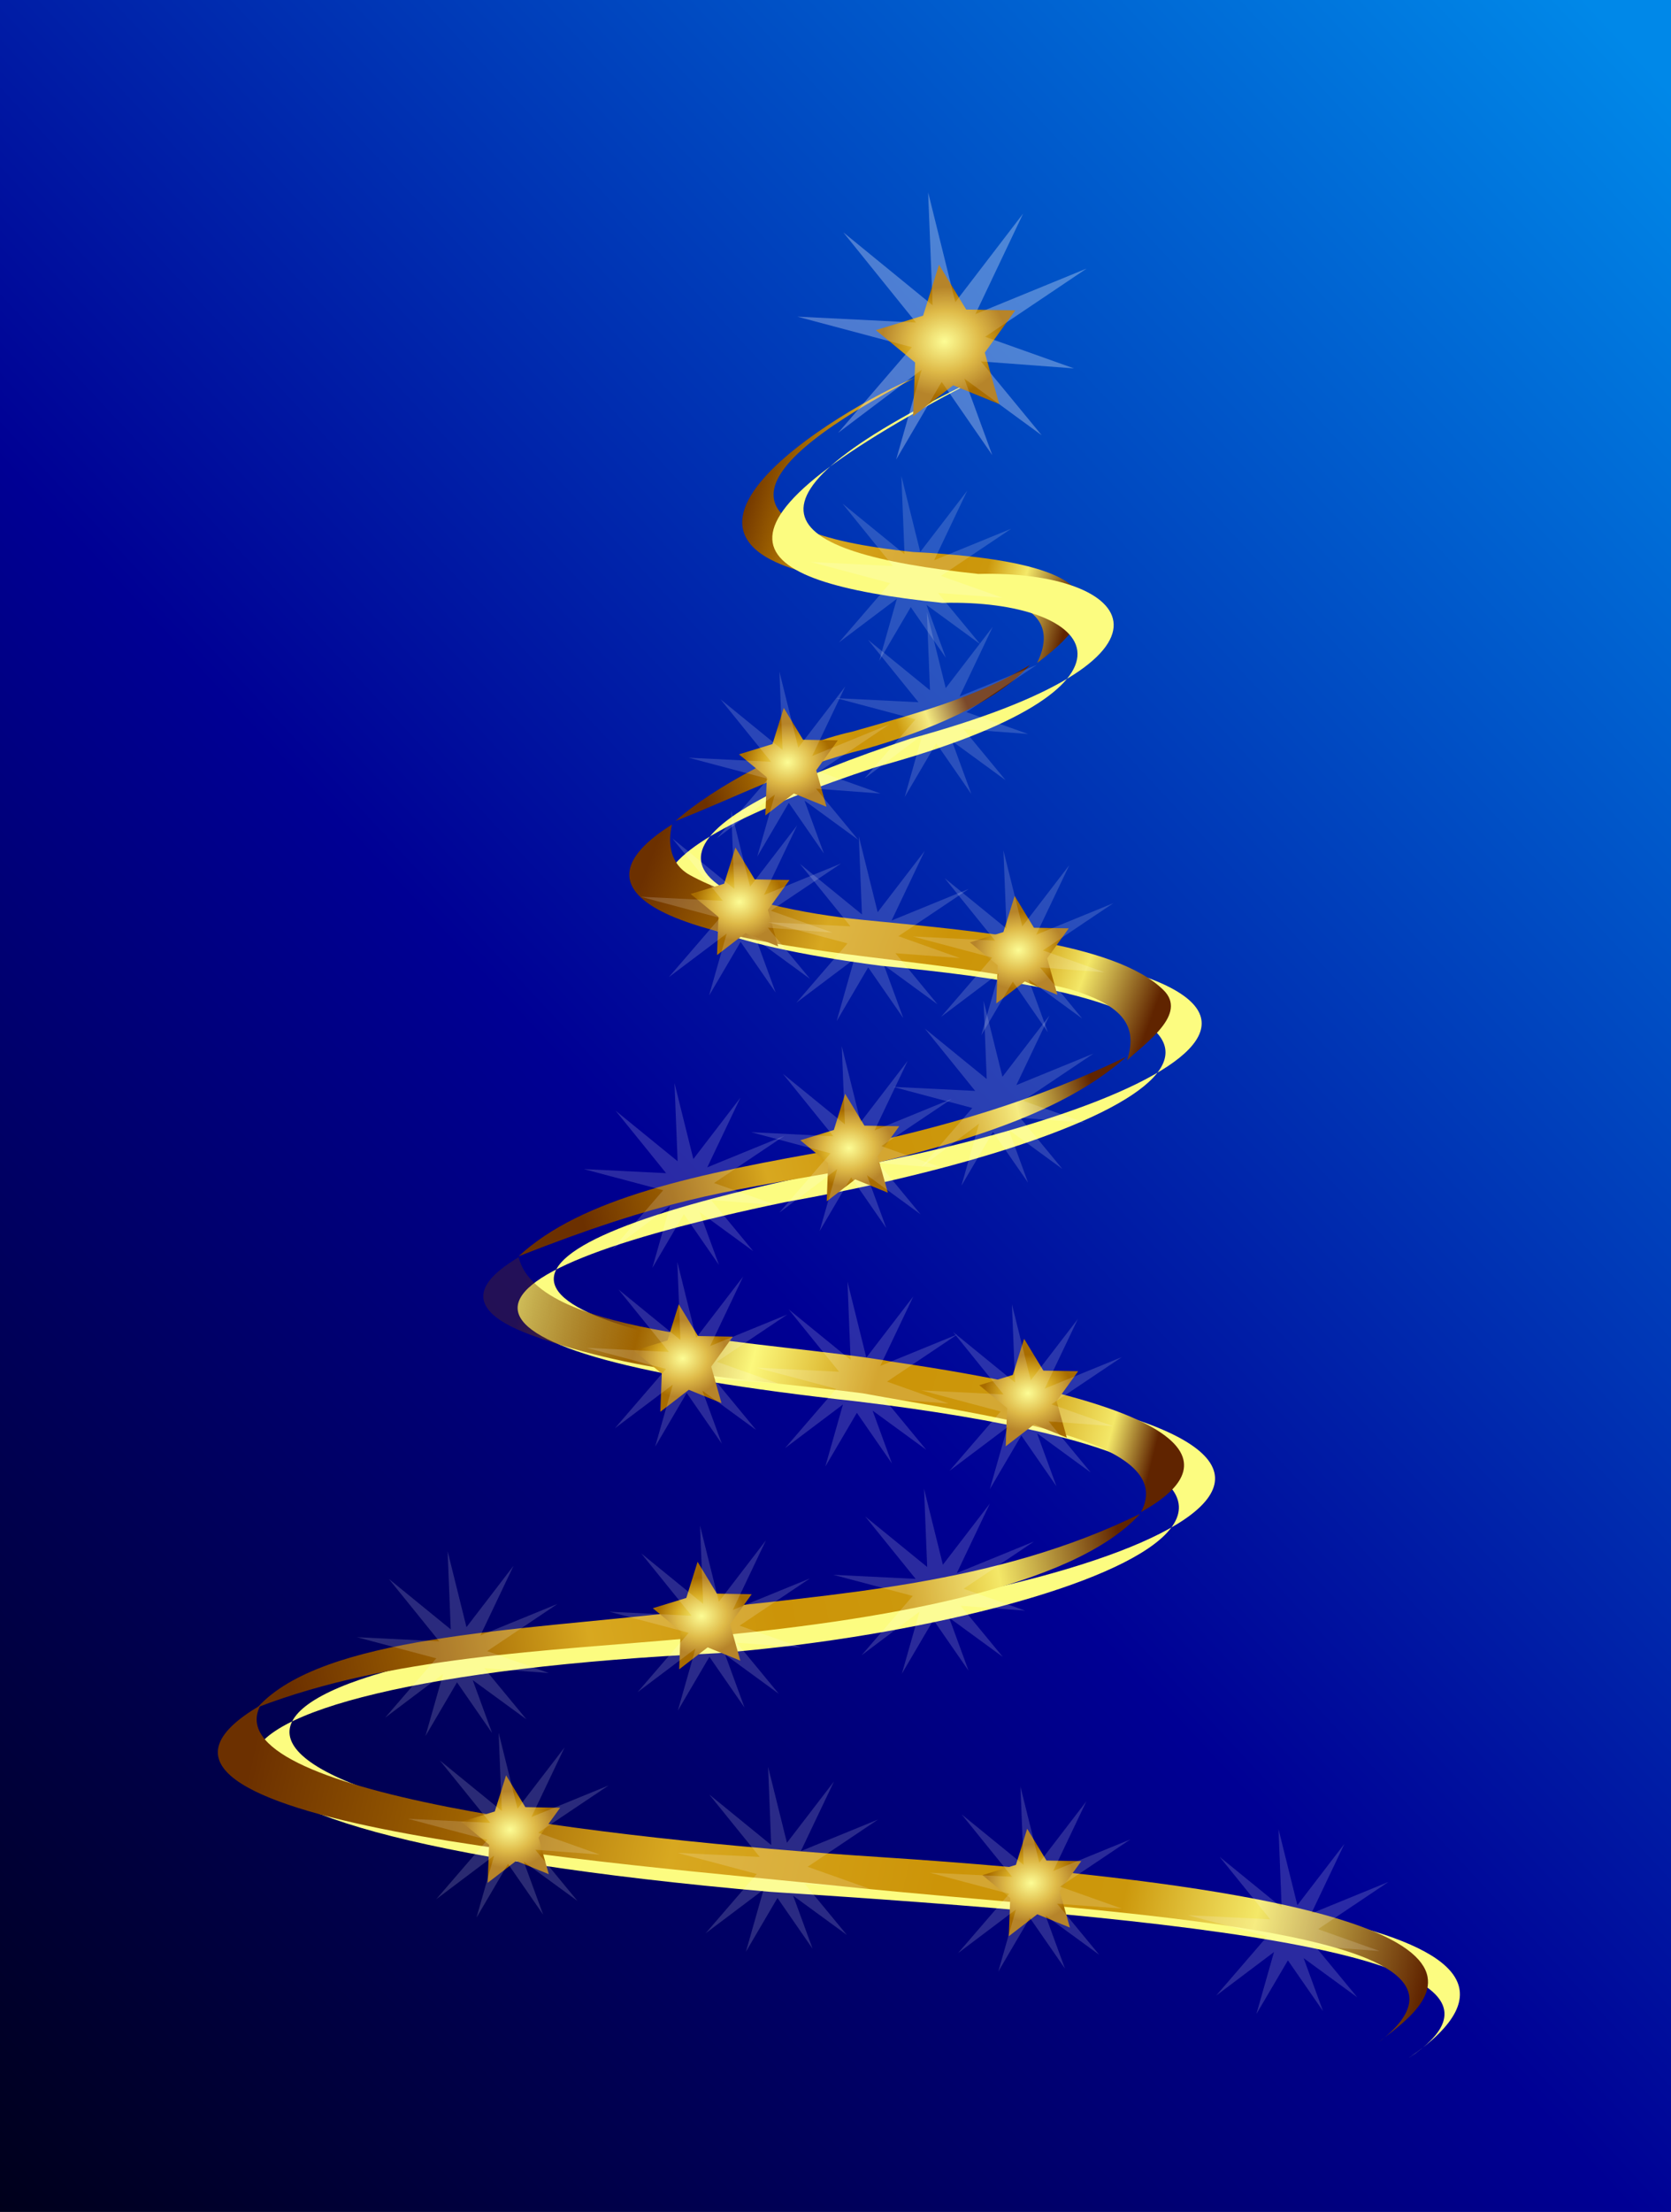 <svg xmlns="http://www.w3.org/2000/svg" xmlns:xlink="http://www.w3.org/1999/xlink" viewBox="0 0 349.4 462.32"><defs><linearGradient id="i" y2="473.56" xlink:href="#b" gradientUnits="userSpaceOnUse" x2="464.86" y1="435.06" x1="362.05"/><linearGradient id="b"><stop offset="0" stop-color="#6c3000"/><stop offset=".179" stop-color="#9c6000"/><stop offset=".36" stop-color="#d8a820"/><stop offset=".585" stop-color="#cc9408"/><stop offset=".739" stop-color="#cc980c"/><stop offset=".851" stop-color="#f4e868"/><stop offset="1" stop-color="#602400"/></linearGradient><linearGradient id="c" y2="146.5" gradientUnits="userSpaceOnUse" x2="595.07" gradientTransform="matrix(.599 0 0 .771 190.39 134.16)" y1="825.9" x1="28.91"><stop offset="0" stop-color="#000004"/><stop offset=".49" stop-color="#000094"/><stop offset="1" stop-color="#0088e8"/></linearGradient><linearGradient id="m" y2="676.42" xlink:href="#b" gradientUnits="userSpaceOnUse" x2="522.03" y1="622.43" x1="278.28"/><linearGradient id="d" y2="386.63" gradientUnits="userSpaceOnUse" x2="448.59" y1="366.78" x1="378.32"><stop offset="0" stop-color="#6c3000"/><stop offset=".131" stop-color="#9c6000"/><stop offset=".282" stop-color="#d8a820"/><stop offset=".585" stop-color="#cc9408"/><stop offset=".739" stop-color="#cc980c"/><stop offset=".851" stop-color="#f4e868"/><stop offset="1" stop-color="#602400"/></linearGradient><linearGradient id="h" y2="405.28" xlink:href="#b" gradientUnits="userSpaceOnUse" x2="427.15" y1="425.53" x1="372.37"/><linearGradient id="a"><stop offset="0" stop-color="#fcfc80"/><stop offset=".57" stop-color="#d8ac24"/><stop offset="1" stop-color="#a86c00"/></linearGradient><linearGradient id="j" y2="484.68" xlink:href="#b" gradientUnits="userSpaceOnUse" x2="453.35" y1="513.66" x1="346.96"/><linearGradient id="k" y2="560.11" gradientUnits="userSpaceOnUse" x2="466.85" y1="526.36" x1="335.05"><stop offset="0" stop-color="#6c3000" stop-opacity=".327"/><stop offset=".186" stop-color="#a06400"/><stop offset=".367" stop-color="#fcf87c"/><stop offset=".559" stop-color="#cc9408"/><stop offset=".79" stop-color="#cc980c"/><stop offset=".928" stop-color="#f4e868"/><stop offset="1" stop-color="#602400"/></linearGradient><linearGradient id="l" y2="578.37" xlink:href="#b" gradientUnits="userSpaceOnUse" x2="458.91" y1="611.71" x1="285.83"/><filter id="e" height="1.164" width="1.229" color-interpolation-filters="sRGB" y="-.082" x="-.114"><feGaussianBlur stdDeviation="12.013"/></filter><filter id="f" height="1.297" width="1.25" color-interpolation-filters="sRGB" y="-.149" x="-.125"><feGaussianBlur stdDeviation="4.907"/></filter><radialGradient id="g" xlink:href="#a" gradientUnits="userSpaceOnUse" cy="380.97" cx="557.4" gradientTransform="matrix(.891 -.096 .091 .703 25.76 166.9)" r="22.677"/></defs><path fill="url(#c)" d="M225.04 258.21h349.4v462.32h-349.4z" transform="translate(-225.04 -258.21)"/><path d="M441.9 396.78c6.688-13.821-11.84-15.264-31.173-16.312-64.525-5.037-8.808-37.461 5.618-43.316-36 18.787-42.548 32.121-.362 36.429 36.389 1.839 44.139 9.76 25.917 23.199z" fill="url(#d)" transform="translate(-225.04 -258.21)"/><path d="M422.06 384.22c32.328-.85 47.815 17.515-14.158 34.412-48.9 16.203-67.87 32.325 1.32 41.432 105.39 9.613 53.024 36.422-20.116 49.422-74.246 15.498-79.603 31.229 15.327 41.651 128.32 15.59 46.471 46.459-29.219 52.597-123.27 5.94-139.48 36.732 10.732 49.876 85.103 5.527 166.64 12.909 133.62 34.754 40.578-27.897-40.955-35.279-126.06-40.806-150.22-13.144-134-43.935-10.732-49.876 75.691-6.137 157.54-37.006 29.22-52.597-94.93-10.421-89.573-26.153-15.328-41.651 73.14-13.001 125.51-39.81 20.116-49.422-69.19-9.107-50.22-25.229-1.32-41.432 61.973-16.897 46.486-35.262 14.158-34.412-42.931-4.525-54.829-14.968 1.507-41.597-63.9 32.681-52.003 43.123-9.072 47.649z" filter="url(#e)" fill="#fcfc80" transform="translate(-225.04 -258.21)"/><path d="M588.67 410l-25.165-16.793 9.083 22.674-16.451-21.722-14.79 23.017 8.27-26.578-27.145 18.683 23.963-25.396-37.195-9.047 38.566 1.745-23.657-26.74 29.059 21.64-1.472-33.498 8.84 32.545 22.047-26.248-15.527 29.81 36.172-13.515-32.99 20.227 28.876 9.37-30.247-2.068z" transform="matrix(.643 0 0 .705 -160.696 -198.074)" opacity=".408" filter="url(#f)" fill="#fff"/><path transform="matrix(.643 0 0 .705 -160.696 -197.418)" d="M574.86 399.82l-14.967-5.557-13.063 9.18.66-15.953-12.767-9.587 15.375-4.302 5.173-15.104 8.842 13.293 15.963.252-9.91 12.517z" fill="url(#g)"/><path d="M574.86 399.82l-14.967-5.557-13.063 9.18.66-15.953-12.767-9.587 15.375-4.302 5.173-15.104 8.842 13.293 15.963.252-9.91 12.517z" transform="matrix(.456 0 0 .5 -64.62 -71.71)" fill="url(#g)"/><path d="M366.28 429.8c7.874-7.008 23.976-15.826 36.973-18.668 12.8-3.683 25.753-7.009 37.154-13.955-7.312 8.082-21.667 13.912-34.435 17.58-15.052 3.713-26.542 9.947-39.691 15.043z" fill="url(#h)" transform="translate(-225.04 -258.21)"/><path d="M365.56 430.53c-6.065 3.88-25.814 17.307 24.467 25.374 20.396 3.272 40.539 4.406 58.722 9.062 11.68 3.53 14.139 8.028 11.962 14.862 4.02-3.773 12.687-9.688 7.612-14.68-10.219-10.053-39.394-12.341-62.89-14.68-12.346-1.229-26.899-4.204-36.248-9.424-4.004-2.236-4.597-6.68-3.625-10.512z" fill="url(#i)" transform="translate(-225.04 -258.21)"/><path d="M400.72 498.31c21.046-4.184 41.176-10.201 59.809-19.211-9.59 8.49-25.508 16.756-61.984 24.286-22.732 4.045-34.664 5.455-65.065 17.399 13.099-12.171 36.955-17.227 67.24-22.474z" fill="url(#j)" transform="translate(-225.04 -258.21)"/><path d="M333.48 520.97c4.127 16.897 52.556 17.318 78.658 21.93 83.377 12.203 58.618 27.312 51.472 31.354 8.24-15.364-33.344-20.22-58.178-24.83-22.943-2.972-46.361-3.8-69.233-12.143-18.032-6.577-7.355-13.429-2.719-16.312z" fill="url(#k)" transform="translate(-225.04 -258.21)"/><path d="M278.93 615.03c13.53-14.913 53.799-15.933 88.445-19.936 32.652-3.773 65.719-5.582 96.057-20.48-13.968 15.439-53.721 22.349-93.157 25.917-31.687 2.867-63.363 3.807-91.345 14.499z" fill="url(#l)" transform="translate(-225.04 -258.21)"/><path d="M279.5 614.64c-9.648 18.113 70.678 27.882 129.45 31.71 152.11 9.905 111.74 32.391 104.33 38.738 31.05-23.807-57.026-26.899-111.2-32.527-47.068-4.89-164.55-13.448-122.59-37.921z" fill="url(#m)" transform="translate(-225.04 -258.21)"/><path transform="matrix(.456 0 0 .5 -89.32 -31.29)" d="M574.86 399.82l-14.967-5.557-13.063 9.18.66-15.953-12.767-9.587 15.375-4.302 5.173-15.104 8.842 13.293 15.963.252-9.91 12.517z" fill="url(#g)"/><path d="M574.86 399.82l-14.967-5.557-13.063 9.18.66-15.953-12.767-9.587 15.375-4.302 5.173-15.104 8.842 13.293 15.963.252-9.91 12.517z" transform="matrix(.456 0 0 .5 -59.01 -43.64)" fill="url(#g)"/><path d="M574.86 399.82l-14.967-5.557-13.063 9.18.66-15.953-12.767-9.587 15.375-4.302 5.173-15.104 8.842 13.293 15.963.252-9.91 12.517z" transform="matrix(.456 0 0 .5 -99.43 -2.1)" fill="url(#g)"/><path transform="matrix(.456 0 0 .5 -71.36 3.52)" d="M574.86 399.82l-14.967-5.557-13.063 9.18.66-15.953-12.767-9.587 15.375-4.302 5.173-15.104 8.842 13.293 15.963.252-9.91 12.517z" fill="url(#g)"/><path d="M574.86 399.82l-14.967-5.557-13.063 9.18.66-15.953-12.767-9.587 15.375-4.302 5.173-15.104 8.842 13.293 15.963.252-9.91 12.517z" transform="matrix(.456 0 0 .5 -41.04 8.01)" fill="url(#g)"/><path transform="matrix(.456 0 0 .5 -111.94 56.59)" d="M574.86 399.82l-14.967-5.557-13.063 9.18.66-15.953-12.767-9.587 15.375-4.302 5.173-15.104 8.842 13.293 15.963.252-9.91 12.517z" fill="url(#g)"/><path d="M574.86 399.82l-14.967-5.557-13.063 9.18.66-15.953-12.767-9.587 15.375-4.302 5.173-15.104 8.842 13.293 15.963.252-9.91 12.517z" transform="matrix(.456 0 0 .5 -76.49 49.37)" fill="url(#g)"/><path transform="matrix(.456 0 0 .5 -44.32 39.52)" d="M574.86 399.82l-14.967-5.557-13.063 9.18.66-15.953-12.767-9.587 15.375-4.302 5.173-15.104 8.842 13.293 15.963.252-9.91 12.517z" fill="url(#g)"/><path d="M574.86 399.82l-14.967-5.557-13.063 9.18.66-15.953-12.767-9.587 15.375-4.302 5.173-15.104 8.842 13.293 15.963.252-9.91 12.517z" transform="matrix(.456 0 0 .5 -111.28 93.35)" fill="url(#g)"/><path transform="matrix(.456 0 0 .5 -74.52 96.63)" d="M574.86 399.82l-14.967-5.557-13.063 9.18.66-15.953-12.767-9.587 15.375-4.302 5.173-15.104 8.842 13.293 15.963.252-9.91 12.517z" fill="url(#g)"/><path d="M574.86 399.82l-14.967-5.557-13.063 9.18.66-15.953-12.767-9.587 15.375-4.302 5.173-15.104 8.842 13.293 15.963.252-9.91 12.517z" transform="matrix(.456 0 0 .5 -39.07 100.57)" fill="url(#g)"/><path transform="matrix(.456 0 0 .5 -159.859 152.43)" d="M574.86 399.82l-14.967-5.557-13.063 9.18.66-15.953-12.767-9.587 15.375-4.302 5.173-15.104 8.842 13.293 15.963.252-9.91 12.517z" fill="url(#g)"/><path d="M574.86 399.82l-14.967-5.557-13.063 9.18.66-15.953-12.767-9.587 15.375-4.302 5.173-15.104 8.842 13.293 15.963.252-9.91 12.517z" transform="matrix(.456 0 0 .5 -107.34 147.18)" fill="url(#g)"/><path transform="matrix(.456 0 0 .5 -60.08 139.95)" d="M574.86 399.82l-14.967-5.557-13.063 9.18.66-15.953-12.767-9.587 15.375-4.302 5.173-15.104 8.842 13.293 15.963.252-9.91 12.517z" fill="url(#g)"/><path d="M574.86 399.82l-14.967-5.557-13.063 9.18.66-15.953-12.767-9.587 15.375-4.302 5.173-15.104 8.842 13.293 15.963.252-9.91 12.517z" transform="matrix(.456 0 0 .5 -147.387 191.81)" fill="url(#g)"/><path transform="matrix(.456 0 0 .5 -90.93 197.72)" d="M574.86 399.82l-14.967-5.557-13.063 9.18.66-15.953-12.767-9.587 15.375-4.302 5.173-15.104 8.842 13.293 15.963.252-9.91 12.517z" fill="url(#g)"/><path d="M574.86 399.82l-14.967-5.557-13.063 9.18.66-15.953-12.767-9.587 15.375-4.302 5.173-15.104 8.842 13.293 15.963.252-9.91 12.517z" transform="matrix(.456 0 0 .5 -38.42 202.97)" fill="url(#g)"/><path transform="matrix(.456 0 0 .5 17.38 210.85)" d="M574.86 399.82l-14.967-5.557-13.063 9.18.66-15.953-12.767-9.587 15.375-4.302 5.173-15.104 8.842 13.293 15.963.252-9.91 12.517z" fill="url(#g)"/><path d="M588.67 410l-25.165-16.793 9.083 22.674-16.451-21.722-14.79 23.017 8.27-26.578-27.145 18.683 23.963-25.396-37.195-9.047 38.566 1.745-23.657-26.74 29.059 21.64-1.472-33.498 8.84 32.545 22.047-26.248-15.527 29.81 36.172-13.515-32.99 20.227 28.876 9.37-30.247-2.068z" transform="matrix(.446 0 0 .488 -57.6 -65.46)" opacity=".408" filter="url(#f)" fill="#fff"/><path d="M588.67 410l-25.165-16.793 9.083 22.674-16.451-21.722-14.79 23.017 8.27-26.578-27.145 18.683 23.963-25.396-37.195-9.047 38.566 1.745-23.657-26.74 29.059 21.64-1.472-33.498 8.84 32.545 22.047-26.248-15.527 29.81 36.172-13.515-32.99 20.227 28.876 9.37-30.247-2.068z" transform="matrix(.446 0 0 .488 -52.27 -37)" opacity=".408" filter="url(#f)" fill="#fff"/><path d="M588.67 410l-25.165-16.793 9.083 22.674-16.451-21.722-14.79 23.017 8.27-26.578-27.145 18.683 23.963-25.396-37.195-9.047 38.566 1.745-23.657-26.74 29.059 21.64-1.472-33.498 8.84 32.545 22.047-26.248-15.527 29.81 36.172-13.515-32.99 20.227 28.876 9.37-30.247-2.068z" transform="matrix(.446 0 0 .488 -83.1 -24.55)" opacity=".408" filter="url(#f)" fill="#fff"/><path d="M588.67 410l-25.165-16.793 9.083 22.674-16.451-21.722-14.79 23.017 8.27-26.578-27.145 18.683 23.963-25.396-37.195-9.047 38.566 1.745-23.657-26.74 29.059 21.64-1.472-33.498 8.84 32.545 22.047-26.248-15.527 29.81 36.172-13.515-32.99 20.227 28.876 9.37-30.247-2.068z" transform="matrix(.446 0 0 .488 -93.18 4.51)" opacity=".408" filter="url(#f)" fill="#fff"/><path d="M588.67 410l-25.165-16.793 9.083 22.674-16.451-21.722-14.79 23.017 8.27-26.578-27.145 18.683 23.963-25.396-37.195-9.047 38.566 1.745-23.657-26.74 29.059 21.64-1.472-33.498 8.84 32.545 22.047-26.248-15.527 29.81 36.172-13.515-32.99 20.227 28.876 9.37-30.247-2.068z" transform="matrix(.446 0 0 .488 -66.5 9.84)" opacity=".408" filter="url(#f)" fill="#fff"/><path d="M588.67 410l-25.165-16.793 9.083 22.674-16.451-21.722-14.79 23.017 8.27-26.578-27.145 18.683 23.963-25.396-37.195-9.047 38.566 1.745-23.657-26.74 29.059 21.64-1.472-33.498 8.84 32.545 22.047-26.248-15.527 29.81 36.172-13.515-32.99 20.227 28.876 9.37-30.247-2.068z" transform="matrix(.446 0 0 .488 -36.26 12.81)" opacity=".408" filter="url(#f)" fill="#fff"/><path d="M588.67 410l-25.165-16.793 9.083 22.674-16.451-21.722-14.79 23.017 8.27-26.578-27.145 18.683 23.963-25.396-37.195-9.047 38.566 1.745-23.657-26.74 29.059 21.64-1.472-33.498 8.84 32.545 22.047-26.248-15.527 29.81 36.172-13.515-32.99 20.227 28.876 9.37-30.247-2.068z" transform="matrix(.446 0 0 .488 -40.41 44.24)" opacity=".408" filter="url(#f)" fill="#fff"/><path d="M588.67 410l-25.165-16.793 9.083 22.674-16.451-21.722-14.79 23.017 8.27-26.578-27.145 18.683 23.963-25.396-37.195-9.047 38.566 1.745-23.657-26.74 29.059 21.64-1.472-33.498 8.84 32.545 22.047-26.248-15.527 29.81 36.172-13.515-32.99 20.227 28.876 9.37-30.247-2.068z" transform="matrix(.446 0 0 .488 -70.06 53.72)" opacity=".408" filter="url(#f)" fill="#fff"/><path d="M588.67 410l-25.165-16.793 9.083 22.674-16.451-21.722-14.79 23.017 8.27-26.578-27.145 18.683 23.963-25.396-37.195-9.047 38.566 1.745-23.657-26.74 29.059 21.64-1.472-33.498 8.84 32.545 22.047-26.248-15.527 29.81 36.172-13.515-32.99 20.227 28.876 9.37-30.247-2.068z" transform="matrix(.446 0 0 .488 -105.04 61.43)" opacity=".408" filter="url(#f)" fill="#fff"/><path d="M588.67 410l-25.165-16.793 9.083 22.674-16.451-21.722-14.79 23.017 8.27-26.578-27.145 18.683 23.963-25.396-37.195-9.047 38.566 1.745-23.657-26.74 29.059 21.64-1.472-33.498 8.84 32.545 22.047-26.248-15.527 29.81 36.172-13.515-32.99 20.227 28.876 9.37-30.247-2.068z" transform="matrix(.446 0 0 .488 -104.45 98.79)" opacity=".408" filter="url(#f)" fill="#fff"/><path d="M588.67 410l-25.165-16.793 9.083 22.674-16.451-21.722-14.79 23.017 8.27-26.578-27.145 18.683 23.963-25.396-37.195-9.047 38.566 1.745-23.657-26.74 29.059 21.64-1.472-33.498 8.84 32.545 22.047-26.248-15.527 29.81 36.172-13.515-32.99 20.227 28.876 9.37-30.247-2.068z" transform="matrix(.446 0 0 .488 -68.87 102.94)" opacity=".408" filter="url(#f)" fill="#fff"/><path d="M588.67 410l-25.165-16.793 9.083 22.674-16.451-21.722-14.79 23.017 8.27-26.578-27.145 18.683 23.963-25.396-37.195-9.047 38.566 1.745-23.657-26.74 29.059 21.64-1.472-33.498 8.84 32.545 22.047-26.248-15.527 29.81 36.172-13.515-32.99 20.227 28.876 9.37-30.247-2.068z" transform="matrix(.446 0 0 .488 -34.48 107.68)" opacity=".408" filter="url(#f)" fill="#fff"/><path d="M588.67 410l-25.165-16.793 9.083 22.674-16.451-21.722-14.79 23.017 8.27-26.578-27.145 18.683 23.963-25.396-37.195-9.047 38.566 1.745-23.657-26.74 29.059 21.64-1.472-33.498 8.84 32.545 22.047-26.248-15.527 29.81 36.172-13.515-32.99 20.227 28.876 9.37-30.247-2.068z" transform="matrix(.446 0 0 .488 -52.86 146.23)" opacity=".408" filter="url(#f)" fill="#fff"/><path d="M588.67 410l-25.165-16.793 9.083 22.674-16.451-21.722-14.79 23.017 8.27-26.578-27.145 18.683 23.963-25.396-37.195-9.047 38.566 1.745-23.657-26.74 29.059 21.64-1.472-33.498 8.84 32.545 22.047-26.248-15.527 29.81 36.172-13.515-32.99 20.227 28.876 9.37-30.247-2.068z" transform="matrix(.446 0 0 .488 -99.7 153.94)" opacity=".408" filter="url(#f)" fill="#fff"/><path d="M588.67 410l-25.165-16.793 9.083 22.674-16.451-21.722-14.79 23.017 8.27-26.578-27.145 18.683 23.963-25.396-37.195-9.047 38.566 1.745-23.657-26.74 29.059 21.64-1.472-33.498 8.84 32.545 22.047-26.248-15.527 29.81 36.172-13.515-32.99 20.227 28.876 9.37-30.247-2.068z" transform="matrix(.446 0 0 .488 -152.479 159.27)" opacity=".408" filter="url(#f)" fill="#fff"/><path d="M588.67 410l-25.165-16.793 9.083 22.674-16.451-21.722-14.79 23.017 8.27-26.578-27.145 18.683 23.963-25.396-37.195-9.047 38.566 1.745-23.657-26.74 29.059 21.64-1.472-33.498 8.84 32.545 22.047-26.248-15.527 29.81 36.172-13.515-32.99 20.227 28.876 9.37-30.247-2.068z" transform="matrix(.446 0 0 .488 -141.806 197.22)" opacity=".408" filter="url(#f)" fill="#fff"/><path d="M588.67 410l-25.165-16.793 9.083 22.674-16.451-21.722-14.79 23.017 8.27-26.578-27.145 18.683 23.963-25.396-37.195-9.047 38.566 1.745-23.657-26.74 29.059 21.64-1.472-33.498 8.84 32.545 22.047-26.248-15.527 29.81 36.172-13.515-32.99 20.227 28.876 9.37-30.247-2.068z" transform="matrix(.446 0 0 .488 -85.47 204.34)" opacity=".408" filter="url(#f)" fill="#fff"/><path d="M588.67 410l-25.165-16.793 9.083 22.674-16.451-21.722-14.79 23.017 8.27-26.578-27.145 18.683 23.963-25.396-37.195-9.047 38.566 1.745-23.657-26.74 29.059 21.64-1.472-33.498 8.84 32.545 22.047-26.248-15.527 29.81 36.172-13.515-32.99 20.227 28.876 9.37-30.247-2.068z" transform="matrix(.446 0 0 .488 -32.7 208.49)" opacity=".408" filter="url(#f)" fill="#fff"/><path d="M588.67 410l-25.165-16.793 9.083 22.674-16.451-21.722-14.79 23.017 8.27-26.578-27.145 18.683 23.963-25.396-37.195-9.047 38.566 1.745-23.657-26.74 29.059 21.64-1.472-33.498 8.84 32.545 22.047-26.248-15.527 29.81 36.172-13.515-32.99 20.227 28.876 9.37-30.247-2.068z" transform="matrix(.446 0 0 .488 21.26 217.38)" opacity=".408" filter="url(#f)" fill="#fff"/><path d="M588.67 410l-25.165-16.793 9.083 22.674-16.451-21.722-14.79 23.017 8.27-26.578-27.145 18.683 23.963-25.396-37.195-9.047 38.566 1.745-23.657-26.74 29.059 21.64-1.472-33.498 8.84 32.545 22.047-26.248-15.527 29.81 36.172-13.515-32.99 20.227 28.876 9.37-30.247-2.068z" transform="matrix(.643 0 0 .705 -160.696 -198.074)" opacity=".408" filter="url(#f)" fill="#fff"/></svg>